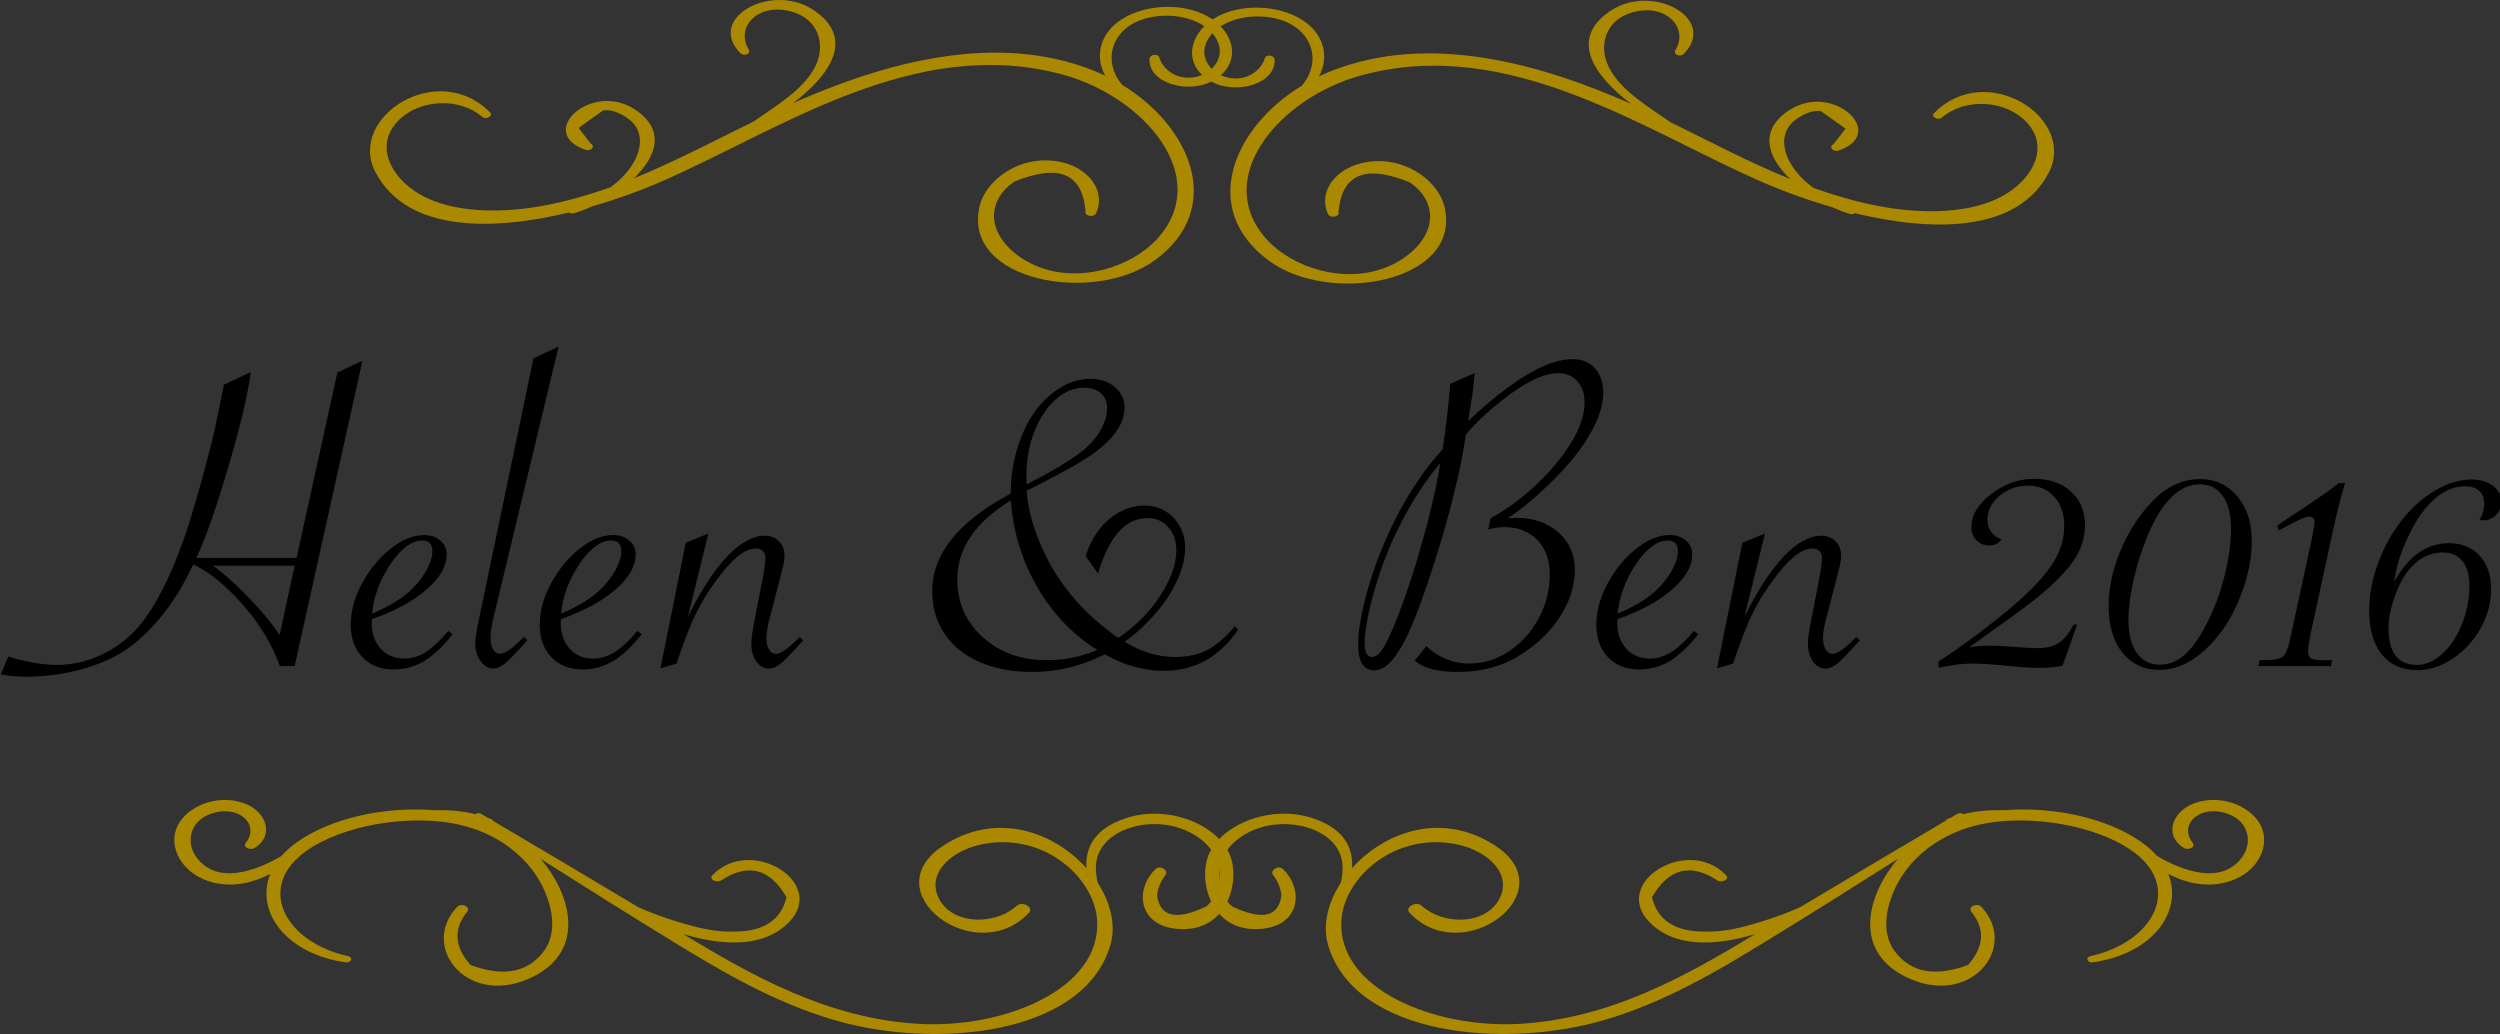 <?xml version="1.0" encoding="UTF-8" standalone="no"?>
<svg
   xmlns:dc="http://purl.org/dc/elements/1.1/"
   xmlns:cc="http://creativecommons.org/ns#"
   xmlns:rdf="http://www.w3.org/1999/02/22-rdf-syntax-ns#"
   xmlns:svg="http://www.w3.org/2000/svg"
   xmlns="http://www.w3.org/2000/svg"
   viewBox="0 0 367.823 152.131"
   height="152.131"
   width="367.823"
   xml:space="preserve"
   version="1.1"
   id="svg4271"><rect x="0" y="0" width="367.823" height="152.131" fill="#333333" stroke="none"/><defs
     id="defs4275"><clipPath
       id="clipPath4289"
       clipPathUnits="userSpaceOnUse"><path
         id="path4291"
         d="M 0,800 800,800 800,0 0,0 0,800 Z" /></clipPath></defs><g
     transform="matrix(1.25,0,0,-1.25,-180.602,744.562)"
     id="g4279"><g
       id="g4287"
       clip-path="url(#clipPath4289)"><g
         id="g4293"
         transform="translate(278.595,30.197)" /><g
         id="g4297"
         transform="translate(290.058,31.013)" /><g
         id="g4301"
         transform="translate(306.945,28.298)" /><g
         id="g4305"
         transform="translate(310.876,33.977)" /><g
         id="g4309"
         transform="translate(314.722,30.263)" /><g
         id="g4313"
         transform="translate(326.356,34.015)" /><g
         id="g4317"
         transform="translate(337.059,31.013)" /><g
         id="g4321"
         transform="translate(347.6,30.197)" /><g
         id="g4325"
         transform="translate(363.421,30.12)" /><g
         id="g4329"
         transform="translate(374.344,24.583)" /><g
         id="g4333"
         transform="translate(411.907,35.225)" /><g
         id="g4337"
         transform="translate(420.396,28.651)" /><g
         id="g4341"
         transform="translate(427.243,31.018)" /><g
         id="g4345"
         transform="translate(438.031,31.018)" /><g
         id="g4349"
         transform="translate(453.868,30.228)" /><g
         id="g4353"
         transform="translate(460.368,33.983)" /><g
         id="g4357"
         transform="translate(468.727,26.092)" /><g
         id="g4361"
         transform="translate(474.363,24.909)" /><g
         id="g4365"
         transform="translate(487.261,28.119)" /><g
         id="g4369"
         transform="translate(495.848,30.179)" /><g
         id="g4373"
         transform="translate(508.343,29.989)" /><g
         id="g4377"
         transform="translate(387.639,30.807)"><path
           d="M 0,0 C -0.002,0.005 -0.002,0.01 -0.002,0.018 -0.002,0.01 -0.002,0.005 0,0"
           style="fill:#f6f6f6;fill-opacity:1;fill-rule:nonzero;stroke:none"
           id="path4379" /></g><g
         id="g4381"
         transform="translate(387.769,29.978)"><path
           d="M 0,0 0.003,0 C -0.047,0.236 -0.085,0.471 -0.116,0.702 -0.085,0.469 -0.047,0.233 0,0"
           style="fill:#f6f6f6;fill-opacity:1;fill-rule:nonzero;stroke:none"
           id="path4383" /></g><g
         id="g4385"
         transform="translate(388.628,27.572)"><path
           d="M 0,0 C -0.006,0.01 -0.011,0.021 -0.017,0.033 -0.011,0.021 -0.006,0.01 0,0"
           style="fill:#f6f6f6;fill-opacity:1;fill-rule:nonzero;stroke:none"
           id="path4387" /></g><g
         id="g4389"
         transform="translate(388.546,27.732)"><path
           d="M 0,0 C -0.023,0.044 -0.044,0.09 -0.065,0.134 -0.044,0.087 -0.023,0.044 0,0"
           style="fill:#f6f6f6;fill-opacity:1;fill-rule:nonzero;stroke:none"
           id="path4391" /></g><g
         id="g4393"
         transform="translate(388.011,29.051)"><path
           d="M 0,0 C 0.127,-0.4 0.28,-0.788 0.457,-1.158 0.277,-0.78 0.127,-0.392 0.004,0 L 0,0 Z"
           style="fill:#f6f6f6;fill-opacity:1;fill-rule:nonzero;stroke:none"
           id="path4395" /></g><g
         id="g4397"
         transform="translate(397.676,40.743)" /><g
         id="g4401"
         transform="translate(388.608,36.885)" /><g
         id="g4405"
         transform="translate(406.875,39.86)" /><g
         id="g4409"
         transform="translate(404.218,30.658)" /><g
         id="g4413"
         transform="translate(393.089,37.287)" /><g
         id="g4417"
         transform="translate(136.661,76.755)" /><g
         id="g4421"
         transform="translate(182.865,82.096)" /><g
         id="g4425"
         transform="translate(380.902,163.899)" /><g
         id="g4429"
         transform="translate(448.131,157.645)" /><g
         id="g4433"
         transform="translate(383.496,194.323)" /><g
         id="g4437"
         transform="translate(432.129,195.428)" /><g
         id="g4441"
         transform="translate(134.116,167.399)" /><g
         id="g4445"
         transform="translate(187.645,175.648)" /><g
         id="g4449"
         transform="translate(363.17,276.051)" /><g
         id="g4453"
         transform="translate(420.232,277.133)" /><g
         id="g4457"
         transform="translate(413.805,389.369)" /><g
         id="g4461"
         transform="translate(414.342,337.117)" /><g
         id="g4465"
         transform="translate(658.38,742.329)" /><g
         id="g4469"
         transform="translate(628.262,727.808)" /><g
         id="g4473"
         transform="translate(664.672,727.808)" /><g
         id="g4477"
         transform="translate(640.96,354.988)" /><g
         id="g4481"
         transform="translate(602.161,384.181)" /><g
         id="g4485"
         transform="translate(535.336,352.397)" /><g
         id="g4489"
         transform="translate(651.973,354.988)" /><g
         id="g4493"
         transform="translate(689.389,380.966)" /><g
         id="g4497"
         transform="translate(757.757,351.162)" /><g
         id="g4501"
         transform="translate(652.439,538.781)" /><g
         id="g4505"
         transform="translate(638.879,534.033)" /><g
         id="g4509"
         transform="translate(547.877,525.034)" /><g
         id="g4513"
         transform="translate(654.054,534.033)" /><g
         id="g4517"
         transform="translate(746.904,520.406)" /><g
         id="g4521"
         transform="translate(651.868,611.762)" /><g
         id="g4525"
         transform="translate(637.226,602.993)" /><g
         id="g4529"
         transform="translate(655.708,602.993)" /><g
         id="g4533"
         transform="translate(646.08,493.37)" /><g
         id="g4537"
         transform="translate(648.714,473.512)" /><g
         id="g4541"
         transform="translate(652.113,667.964)" /><g
         id="g4545"
         transform="translate(636.586,659.861)" /><g
         id="g4549"
         transform="translate(656.348,659.861)" /><g
         id="g4553"
         transform="translate(628.347,423.997)" /><g
         id="g4557"
         transform="translate(664.586,423.997)" /><g
         id="g4561"
         transform="translate(654.437,431.625)" /><g
         id="g4565"
         transform="translate(644.621,156.323)"><path
           d="m -358.475,437.647 c -3.365,1.569 -8.229,0.966 -10.657,-1.399 -1.718,-1.673 -1.972,-3.957 -0.915,-5.832 -0.448,0.213 -0.902,0.419 -1.367,0.603 -11.644,4.624 -24.722,0.878 -35.377,-3.824 4.171,3.133 7.543,7.635 2.296,11.021 -4.893,3.158 -12.522,-1.008 -8.513,-5.141 0.437,-0.449 1.309,-0.071 0.996,0.435 -1.602,2.59 1.083,5.567 5.043,4.452 3.183,-0.896 3.859,-3.758 3.018,-5.934 -1.127,-2.915 -4.457,-4.905 -7.318,-6.882 -0.031,-0.022 -0.05,-0.046 -0.068,-0.072 -4.633,-2.264 -9.265,-4.733 -14.187,-6.732 2.666,2.561 3.789,5.728 0.057,8.136 -5.097,3.289 -11.608,-2.766 -5.769,-4.778 0.688,-0.237 1.23,0.437 0.596,0.761 -0.464,0.604 -0.929,1.208 -1.394,1.811 0.956,0.683 1.913,1.366 2.869,2.048 1.23,0.263 2.982,-0.813 3.573,-1.505 1.242,-1.449 0.828,-3.341 -0.077,-4.802 -0.65,-1.05 -1.54,-1.944 -2.591,-2.715 -2.36,-0.844 -4.792,-1.561 -7.333,-2.072 -5.851,-1.175 -13.45,-1.184 -17.302,2.94 -1.925,2.061 -2.497,4.696 -0.452,6.871 2.383,2.533 7.088,2.976 9.989,0.522 0.43,-0.364 1.306,0.125 0.913,0.525 -6.214,6.331 -16.862,-0.611 -13.508,-7.013 3.766,-7.19 13.936,-6.896 22.839,-4.746 0.119,-0.107 0.302,-0.167 0.508,-0.107 0.672,0.197 1.383,0.468 2.103,0.799 2.948,0.846 5.659,1.845 7.815,2.77 13.994,6.003 30.046,17.54 47.627,12.762 9.659,-2.624 17.732,-12.125 11.099,-19.366 -3.043,-3.323 -9.199,-5.265 -14.213,-3.155 -2.816,1.184 -5.04,3.528 -4.97,6.008 0.084,1.56 0.871,2.858 2.359,3.895 5.226,2.157 8.031,1.014 8.415,-3.428 -0.185,-0.612 0.995,-0.853 1.257,-0.258 1.27,2.878 -1.309,5.985 -5.543,6.197 -4.096,0.205 -7.525,-2.567 -8.187,-5.397 -2.073,-8.861 13.481,-11.612 20.661,-6.332 8.264,6.076 4.256,15.668 -3.859,20.616 -2.815,3.277 -0.825,8.092 5.157,8.149 2.942,0.028 5.708,-1.36 6.256,-3.588 0.356,-1.45 -0.731,-3.203 -2.781,-3.623 -2.152,-0.441 -3.852,0.853 -4.275,2.294 -0.147,0.501 -1.116,0.357 -1.151,-0.116 -0.213,-2.89 4.518,-4.237 7.42,-2.64 3.744,2.061 2.559,6.152 -1.059,7.84"
           style="fill:#aa8800;fill-opacity:1;fill-rule:nonzero;stroke:none"
           id="path4567" /></g><g
         id="g4569"
         transform="translate(648.313,156.323)"><path
           d="m -360.169,437.56 c 3.365,1.569 8.229,0.966 10.657,-1.399 1.718,-1.673 1.972,-3.957 0.915,-5.832 0.448,0.213 0.902,0.419 1.367,0.603 11.644,4.624 24.722,0.878 35.377,-3.824 -4.171,3.133 -7.544,7.635 -2.296,11.021 4.893,3.158 12.522,-1.008 8.513,-5.141 -0.437,-0.449 -1.309,-0.071 -0.996,0.435 1.602,2.59 -1.083,5.567 -5.043,4.452 -3.184,-0.896 -3.859,-3.758 -3.018,-5.934 1.127,-2.915 4.457,-4.905 7.318,-6.882 0.031,-0.022 0.05,-0.046 0.068,-0.072 4.633,-2.264 9.265,-4.733 14.187,-6.732 -2.666,2.561 -3.789,5.728 -0.057,8.136 5.097,3.289 11.608,-2.766 5.769,-4.778 -0.688,-0.237 -1.23,0.437 -0.597,0.761 0.465,0.604 0.93,1.208 1.395,1.811 -0.957,0.683 -1.913,1.366 -2.869,2.048 -1.23,0.263 -2.982,-0.813 -3.573,-1.505 -1.242,-1.449 -0.828,-3.341 0.077,-4.802 0.65,-1.05 1.54,-1.944 2.591,-2.715 2.359,-0.844 4.792,-1.561 7.333,-2.072 5.851,-1.175 13.45,-1.184 17.302,2.94 1.925,2.061 2.497,4.696 0.452,6.871 -2.383,2.533 -7.088,2.976 -9.989,0.522 -0.43,-0.364 -1.306,0.125 -0.913,0.525 6.214,6.331 16.861,-0.611 13.508,-7.013 -3.766,-7.19 -13.936,-6.896 -22.839,-4.746 -0.12,-0.107 -0.302,-0.167 -0.508,-0.107 -0.672,0.197 -1.384,0.468 -2.103,0.799 -2.948,0.846 -5.659,1.845 -7.815,2.77 -13.994,6.003 -30.046,17.54 -47.627,12.762 -9.659,-2.624 -17.732,-12.125 -11.099,-19.366 3.043,-3.323 9.199,-5.265 14.212,-3.155 2.817,1.184 5.041,3.528 4.971,6.008 -0.084,1.56 -0.871,2.858 -2.359,3.895 -5.226,2.157 -8.031,1.014 -8.415,-3.428 0.185,-0.612 -0.995,-0.853 -1.257,-0.258 -1.27,2.878 1.309,5.985 5.543,6.197 4.096,0.205 7.525,-2.567 8.187,-5.397 2.073,-8.861 -13.481,-11.612 -20.661,-6.332 -8.264,6.076 -4.256,15.668 3.859,20.616 2.815,3.277 0.825,8.092 -5.157,8.149 -2.942,0.028 -5.708,-1.36 -6.256,-3.588 -0.356,-1.45 0.731,-3.203 2.781,-3.623 2.152,-0.441 3.852,0.853 4.275,2.294 0.147,0.501 1.116,0.357 1.151,-0.116 0.213,-2.89 -4.518,-4.237 -7.42,-2.64 -3.744,2.061 -2.559,6.153 1.059,7.84"
           style="fill:#aa8800;fill-opacity:1;fill-rule:nonzero;stroke:none"
           id="path4571" /></g><g
         id="g4573"
         transform="translate(647.528,225.414)"><path
           d="m -358.475,270.031 c -1.816,3.402 -7.282,5.442 -11.993,3.919 -3.738,-1.208 -4.865,-3.47 -4.697,-5.904 -3.815,4.268 -10.577,6.762 -16.874,2.642 -8.327,-5.45 3.848,-14.58 10.117,-7.874 0.581,0.622 -0.781,1.407 -1.443,0.814 -2.736,-2.455 -7.946,-2.223 -9.313,1.174 -1.176,2.923 1.909,5.52 5.599,6.133 7.247,1.202 12.827,-4.187 13.161,-8.944 0.577,-8.222 -11.053,-12.838 -20.978,-12.266 -10.776,0.622 -19.633,5.687 -27.648,10.515 -0.031,0.019 -0.062,0.037 -0.093,0.056 4.749,-1.433 9.529,-1.612 12.472,1.411 4.516,4.64 -4.52,10.233 -9.039,5.504 -0.453,-0.475 0.514,-0.95 1.053,-0.593 3.169,2.063 5.729,1.397 7.679,-1.998 -0.655,-2.688 -2.699,-4.032 -6.131,-4.032 -2.329,-0.091 -4.547,0.503 -6.648,1.138 -1.624,0.49 -3.16,1.072 -4.639,1.716 -5.707,3.418 -11.426,6.821 -17.173,10.203 -0.018,0.076 -0.073,0.148 -0.187,0.194 -0.108,0.044 -0.226,0.074 -0.337,0.115 -0.281,0.166 -0.561,0.333 -0.843,0.498 -0.227,0.134 -0.499,0.077 -0.65,-0.045 -1.532,0.373 -3.179,0.518 -4.817,0.463 -5.828,0.469 -12.146,-0.905 -16.193,-3.757 -0.723,-0.509 -1.324,-1.056 -1.823,-1.627 -3.146,-1.844 -7.708,-3.446 -10.083,-0.05 -1.143,1.634 -0.75,4.076 1.668,4.978 3.324,1.241 5.923,-1.202 4.215,-3.377 -0.395,-0.503 0.488,-0.94 1.053,-0.593 2.391,1.469 1.344,4.344 -1.308,5.268 -3.414,1.191 -7.155,-0.649 -7.972,-3.144 -0.803,-2.456 1.011,-5.384 4.395,-6.211 2.401,-0.587 4.74,-0.02 6.708,1.015 -1.783,-4.429 1.839,-9.4 8.868,-10.41 0.657,-0.095 0.932,0.595 0.279,0.739 -7.519,1.669 -10.949,8.249 -4.743,12.494 4.164,2.847 11.393,4.1 16.882,3.166 5.579,-0.949 9.498,-4.308 11.099,-8.209 0.894,-2.177 1.367,-5.016 -0.355,-7.088 -1.889,-2.34 -4.713,-2.808 -8.473,-1.404 -1.906,2.171 -2.024,4.265 -0.355,6.282 0.379,0.606 -0.706,1.085 -1.23,0.525 -4.483,-4.785 1.455,-12.062 9.102,-8.122 5.986,3.084 4.435,9.461 0.761,13.793 5.183,-3.288 10.381,-6.56 15.648,-9.78 5.758,-3.522 11.705,-7.037 18.722,-9.134 11.706,-3.499 29.43,-2.014 32.667,8.714 0.705,2.335 0.057,5.017 -1.48,7.396 -0.354,1.548 -0.37,3.125 0.745,4.501 1.816,2.242 5.824,3.002 8.969,1.911 3.109,-1.078 4.855,-3.418 4.594,-5.911 -0.102,-0.979 -0.528,-2.573 -1.575,-3.315 -3.48,-1.64 -5.394,-1.207 -5.741,1.302 0.077,0.874 0.412,1.692 1.006,2.453 0.342,0.519 -0.625,1.197 -1.185,0.668 -2.553,-2.413 -2.09,-7.053 3.231,-7.068 5.57,-0.016 6.863,6.281 5.326,9.159"
           style="fill:#aa8800;fill-opacity:1;fill-rule:nonzero;stroke:none"
           id="path4575" /></g><g
         id="g4577"
         transform="translate(645.405,225.414)"><path
           d="m -358.475,270.031 c 1.816,3.402 7.282,5.442 11.993,3.919 3.738,-1.208 4.865,-3.47 4.697,-5.904 3.815,4.268 10.577,6.762 16.874,2.642 8.327,-5.45 -3.847,-14.58 -10.117,-7.874 -0.581,0.622 0.781,1.407 1.443,0.814 2.736,-2.455 7.946,-2.223 9.313,1.174 1.176,2.923 -1.909,5.52 -5.599,6.133 -7.247,1.202 -12.827,-4.187 -13.161,-8.944 -0.577,-8.222 11.053,-12.838 20.978,-12.266 10.776,0.622 19.633,5.687 27.648,10.515 0.031,0.019 0.062,0.037 0.093,0.056 -4.749,-1.433 -9.529,-1.612 -12.472,1.411 -4.516,4.64 4.52,10.233 9.038,5.504 0.454,-0.475 -0.513,-0.95 -1.052,-0.593 -3.169,2.063 -5.729,1.397 -7.679,-1.998 0.655,-2.688 2.699,-4.032 6.131,-4.032 2.329,-0.091 4.547,0.503 6.648,1.138 1.624,0.49 3.16,1.072 4.639,1.716 5.707,3.418 11.427,6.821 17.173,10.203 0.018,0.076 0.073,0.148 0.187,0.194 0.109,0.044 0.226,0.074 0.337,0.115 0.282,0.166 0.561,0.333 0.843,0.498 0.227,0.134 0.5,0.077 0.65,-0.045 1.532,0.373 3.179,0.518 4.817,0.463 5.828,0.469 12.146,-0.905 16.193,-3.757 0.723,-0.509 1.324,-1.056 1.823,-1.627 3.146,-1.844 7.707,-3.446 10.083,-0.05 1.143,1.634 0.75,4.076 -1.668,4.978 -3.324,1.241 -5.923,-1.202 -4.215,-3.377 0.395,-0.503 -0.488,-0.94 -1.053,-0.593 -2.391,1.469 -1.344,4.344 1.308,5.268 3.414,1.191 7.155,-0.649 7.972,-3.144 0.803,-2.456 -1.011,-5.384 -4.395,-6.211 -2.401,-0.587 -4.74,-0.02 -6.708,1.015 1.783,-4.429 -1.839,-9.4 -8.868,-10.41 -0.657,-0.095 -0.932,0.595 -0.279,0.739 7.519,1.669 10.949,8.249 4.743,12.494 -4.164,2.847 -11.393,4.1 -16.882,3.166 -5.579,-0.949 -9.498,-4.308 -11.099,-8.209 -0.894,-2.177 -1.368,-5.016 0.355,-7.088 1.889,-2.34 4.713,-2.808 8.473,-1.404 1.906,2.171 2.024,4.265 0.355,6.282 -0.379,0.606 0.706,1.085 1.23,0.525 4.483,-4.785 -1.455,-12.062 -9.102,-8.122 -5.986,3.084 -4.435,9.461 -0.761,13.793 -5.183,-3.288 -10.381,-6.56 -15.647,-9.78 -5.759,-3.522 -11.706,-7.037 -18.723,-9.134 -11.706,-3.499 -29.43,-2.014 -32.667,8.714 -0.704,2.335 -0.058,5.017 1.48,7.396 0.354,1.548 0.37,3.125 -0.745,4.501 -1.816,2.242 -5.824,3.002 -8.969,1.911 -3.109,-1.078 -4.855,-3.418 -4.594,-5.911 0.102,-0.979 0.528,-2.573 1.575,-3.315 3.48,-1.64 5.394,-1.207 5.741,1.302 -0.077,0.874 -0.412,1.692 -1.006,2.453 -0.342,0.519 0.625,1.197 1.185,0.668 2.553,-2.413 2.09,-7.053 -3.231,-7.068 -5.57,-0.016 -6.863,6.281 -5.326,9.159"
           style="fill:#aa8800;fill-opacity:1;fill-rule:nonzero;stroke:none"
           id="path4579" /></g><g
         id="g4581"
         transform="translate(646.467,301.36)" /><g
         id="g4585"
         transform="translate(646.467,301.36)" /><g
         id="g4589"
         transform="translate(101.709,537.012)" /><g
         id="g4593"
         transform="translate(180.364,539.735)" /><g
         id="g4597"
         transform="translate(120.546,274.044)" /><g
         id="g4601"
         transform="translate(178.17,284.644)" /><g
         id="g4605"
         transform="translate(492.189,550.317)" /><g
         id="g4609"
         transform="translate(378.568,700.128)" /><g
         id="g4613"
         transform="translate(396.077,692.515)" /><g
         id="g4617"
         transform="translate(373.438,674.591)" /><g
         id="g4621"
         transform="translate(414.975,707.249)" /><g
         id="g4625"
         transform="translate(418.469,681.131)" /><g
         id="g4629"
         transform="translate(422.734,692.64)" /><g
         id="g4633"
         transform="translate(395.827,673.601)" /><g
         id="g4637"
         transform="translate(354.798,649.933)" /><g
         id="g4641"
         transform="translate(372.473,642.721)" /><g
         id="g4645"
         transform="translate(397.355,639.388)" /><g
         id="g4649"
         transform="translate(420.927,641.915)" /><g
         id="g4653"
         transform="translate(439.818,644.079)"><path
           d="M 0,0 C -0.379,0.576 -0.981,1.019 -1.687,1.068 -2.461,1.123 -3.121,0.665 -3.27,-0.086 -3.348,-0.162 -3.416,-0.257 -3.466,-0.38 -4.004,-1.704 -2.668,-3.021 -1.37,-2.965 0.151,-2.899 0.785,-1.194 0,0"
           style="fill:#f6f6f6;fill-opacity:1;fill-rule:nonzero;stroke:none"
           id="path4655" /></g><g
         id="g4657"
         transform="translate(438.059,643.218)" /><g
         id="g4661"
         transform="translate(438.043,643.212)" /><g
         id="g4665"
         transform="translate(449.253,653.062)" /><g
         id="g4669"
         transform="translate(697.342,70.308)" /><g
         id="g4673"
         transform="translate(162.243,638.716)" /><g
         id="g4677"
         transform="translate(189.188,357.079)" /><g
         id="g4681"
         transform="translate(149.878,328.991)" /><g
         id="g4685"
         transform="translate(140.532,331.502)" /><g
         id="g4689"
         transform="translate(131.029,340.183)" /><g
         id="g4693"
         transform="translate(121.582,350.058)" /><g
         id="g4697"
         transform="translate(113.642,359.968)" /><g
         id="g4701"
         transform="translate(106.987,373.807)" /><g
         id="g4705"
         transform="translate(104.356,389.873)" /><g
         id="g4709"
         transform="translate(109.582,403.121)" /><g
         id="g4713"
         transform="translate(121.263,409.245)" /><g
         id="g4717"
         transform="translate(135.095,406.573)" /><g
         id="g4721"
         transform="translate(143.854,397.658)" /><g
         id="g4725"
         transform="translate(149.688,386.859)" /><g
         id="g4729"
         transform="translate(153.847,377.421)" /><g
         id="g4733"
         transform="translate(160.858,382.373)" /><g
         id="g4737"
         transform="translate(165.389,394.481)" /><g
         id="g4741"
         transform="translate(173.54,408.514)" /><g
         id="g4745"
         transform="translate(187.289,418.673)" /><g
         id="g4749"
         transform="translate(200.884,419.632)" /><g
         id="g4753"
         transform="translate(210.702,412.376)" /><g
         id="g4757"
         transform="translate(212.672,406.365)" /><g
         id="g4761"
         transform="translate(211.946,395.249)" /><g
         id="g4765"
         transform="translate(162.015,338.199)" /><g
         id="g4769"
         transform="translate(175.084,348.614)" /><g
         id="g4773"
         transform="translate(186.056,359.794)" /><g
         id="g4777"
         transform="translate(197,369.545)" /><g
         id="g4781"
         transform="translate(206.862,382.175)" /></g><g
       id="flowRoot4910"
       style="font-style:normal;font-weight:normal;font-size:40px;line-height:125%;font-family:Sans;letter-spacing:0px;word-spacing:0px;fill:#000000;fill-opacity:1;stroke:none;stroke-width:1px;stroke-linecap:butt;stroke-linejoin:miter;stroke-opacity:1"
       transform="matrix(1.438,0,0,-1.366,-142.564,985.139)"><path
         id="path4026"
         style="font-style:normal;font-variant:normal;font-weight:normal;font-stretch:normal;font-family:'Savoye LET';-inkscape-font-specification:'Savoye LET'"
         d="m 215.686,333.207 8.203,0 3.34,-15.977 2.051,-1.016 -5.547,26.309 -1.211,0 q -0.449,-1.348 -1.191,-2.637 -0.723,-1.289 -1.719,-2.5 -0.996,-1.23 -2.07,-2.168 -1.055,-0.938 -2.109,-1.445 l -0.059,0.098 q -1.113,2.559 -2.715,4.57 -1.582,1.992 -3.262,3.027 -0.977,0.605 -2.246,1.055 -1.25,0.449 -2.637,0.684 -1.367,0.234 -2.773,0.234 -0.957,0 -2.07,-0.195 l 0.625,-1.543 q 2.246,0.723 3.965,0.723 2.148,0 4.102,-1.113 1.953,-1.113 3.223,-3.027 1.777,-2.676 3.262,-7.285 0.254,-0.762 0.762,-2.578 0.508,-1.816 0.918,-3.496 0.43,-1.68 0.664,-2.793 l 0.684,-3.477 0.059,-0.371 2.207,-1.094 q -0.195,1.562 -0.684,3.691 -0.488,2.129 -1.133,4.395 -0.625,2.266 -1.328,4.434 -0.703,2.148 -1.27,3.398 l -0.039,0.098 z m 8.047,0.664 -6.68,0 q 1.367,1.055 2.949,2.793 1.582,1.719 2.5,3.184 l 1.23,-5.977 z" /><path
         id="path4028"
         style="font-style:normal;font-variant:normal;font-weight:normal;font-stretch:normal;font-family:'Savoye LET';-inkscape-font-specification:'Savoye LET'"
         d="m 236.311,339.496 0.352,0.293 q -1.211,1.602 -2.363,2.324 -1.152,0.703 -2.48,0.703 -1.582,0 -2.539,-1.055 -0.957,-1.055 -0.957,-2.793 0,-1.758 0.918,-3.555 0.938,-1.816 2.324,-2.988 1.406,-1.191 2.773,-1.191 0.801,0 1.309,0.469 0.527,0.469 0.527,1.211 0,1.504 -1.641,3.008 -1.641,1.504 -4.473,2.559 -0.019,0.156 -0.019,0.352 0,1.348 0.742,2.207 0.742,0.84 1.914,0.84 0.918,0 1.777,-0.566 0.859,-0.586 1.836,-1.816 z m -6.25,-1.484 q 2.109,-0.938 3.242,-2.09 0.762,-0.781 1.23,-1.68 0.469,-0.898 0.469,-1.621 0,-0.918 -0.84,-0.918 -1.27,0 -2.578,2.012 -1.289,1.992 -1.523,4.297 z" /><path
         id="path4030"
         style="font-style:normal;font-variant:normal;font-weight:normal;font-stretch:normal;font-family:'Savoye LET';-inkscape-font-specification:'Savoye LET'"
         d="m 245.334,315.004 -5.137,22.52 -0.176,0.762 q -0.254,1.074 -0.254,1.816 0,0.605 0.215,0.996 0.234,0.371 0.566,0.371 0.605,0 1.934,-1.445 l 0.312,0.273 -0.195,0.215 q -1.113,1.309 -1.641,1.777 -0.527,0.449 -0.977,0.449 -0.586,0 -1.035,-0.645 -0.43,-0.664 -0.43,-1.504 0,-0.586 0.254,-1.855 l 4.512,-22.734 2.051,-0.996 z" /><path
         id="path4032"
         style="font-style:normal;font-variant:normal;font-weight:normal;font-stretch:normal;font-family:'Savoye LET';-inkscape-font-specification:'Savoye LET'"
         d="m 251.779,339.496 0.352,0.293 q -1.211,1.602 -2.363,2.324 -1.152,0.703 -2.48,0.703 -1.582,0 -2.539,-1.055 -0.957,-1.055 -0.957,-2.793 0,-1.758 0.918,-3.555 0.938,-1.816 2.324,-2.988 1.406,-1.191 2.773,-1.191 0.801,0 1.309,0.469 0.527,0.469 0.527,1.211 0,1.504 -1.641,3.008 -1.641,1.504 -4.473,2.559 -0.019,0.156 -0.019,0.352 0,1.348 0.742,2.207 0.742,0.84 1.914,0.84 0.918,0 1.777,-0.566 0.859,-0.586 1.836,-1.816 z m -6.25,-1.484 q 2.109,-0.938 3.242,-2.09 0.762,-0.781 1.23,-1.68 0.469,-0.898 0.469,-1.621 0,-0.918 -0.84,-0.918 -1.27,0 -2.578,2.012 -1.289,1.992 -1.523,4.297 z" /><path
         id="path4034"
         style="font-style:normal;font-variant:normal;font-weight:normal;font-stretch:normal;font-family:'Savoye LET';-inkscape-font-specification:'Savoye LET'"
         d="m 253.674,342.719 2.07,-10.82 1.855,-0.801 -1.68,7.168 q 1.621,-3.418 3.223,-5.195 1.602,-1.777 3.066,-1.777 0.723,0 1.172,0.488 0.449,0.469 0.449,1.27 0,0.449 -0.215,1.27 l -0.195,0.82 -0.586,2.383 -0.195,0.762 q -0.293,1.172 -0.293,1.797 0,0.625 0.215,1.016 0.215,0.371 0.566,0.371 0.605,0 1.934,-1.445 l 0.312,0.273 -0.195,0.215 q -1.113,1.309 -1.641,1.777 -0.527,0.449 -0.977,0.449 -0.605,0 -1.035,-0.605 -0.41,-0.625 -0.41,-1.543 0,-0.625 0.234,-1.855 l 0.762,-4.141 q 0.156,-0.977 0.156,-1.367 0,-0.41 -0.215,-0.625 -0.215,-0.215 -0.586,-0.215 -1.348,0 -3.32,2.891 -0.957,1.387 -1.582,2.754 -0.625,1.348 -1.406,3.75 l -0.176,0.527 -1.309,0.41 z" /><path
         id="path4036"
         style="font-style:normal;font-variant:normal;font-weight:normal;font-stretch:normal;font-family:'Savoye LET';-inkscape-font-specification:'Savoye LET'"
         d="m 290.041,341.508 q -0.059,0.019 -0.059,0.039 l -0.156,0.078 q -2.715,1.406 -5.762,1.406 -2.402,0 -4.277,-0.859 -1.855,-0.859 -2.871,-2.441 -0.996,-1.582 -0.996,-3.672 0,-4.746 6.289,-8.32 l 0.137,-0.078 0,-0.078 0,-0.039 q 0,-2.109 0.645,-4.121 0.645,-2.031 1.699,-3.32 1.914,-2.324 4.199,-2.324 1.23,0 1.992,0.723 0.781,0.703 0.781,1.758 0,2.363 -3.535,4.629 -0.586,0.391 -2.188,1.289 -1.738,0.957 -2.285,1.23 0.078,1.758 0.898,4.023 0.84,2.266 2.031,4.004 1.816,2.656 4.57,4.668 1.367,-0.977 2.441,-2.266 1.074,-1.309 1.68,-2.676 0.625,-1.387 0.625,-2.598 0,-1.25 -0.664,-2.012 -0.645,-0.781 -1.68,-0.781 -2.734,0 -4.062,4.785 l -1.016,-1.504 q 0.371,-1.27 1.094,-2.266 0.742,-0.996 1.699,-1.543 0.977,-0.547 2.012,-0.547 0.938,0 1.699,0.469 0.762,0.469 1.191,1.309 0.449,0.84 0.449,1.855 0,0.996 -0.371,2.09 -0.371,1.074 -1.016,2.129 -0.645,1.055 -1.621,2.109 -0.957,1.055 -1.953,1.777 l 0.098,0.059 q 1.992,1.25 4.023,1.25 1.562,0 2.656,-0.605 1.113,-0.605 2.246,-2.051 l 0.273,0.312 q -2.324,3.535 -6.055,3.535 -2.5,0 -4.863,-1.426 z m -0.605,-0.371 q -2.988,-1.953 -4.883,-5.352 -1.895,-3.418 -2.188,-7.422 l -0.019,-0.098 q -4.375,2.793 -4.375,6.797 0,2.988 2.09,4.98 2.09,1.973 5.234,1.973 2.168,0 4.141,-0.879 z M 283.654,326.859 q 2.793,-1.484 4.219,-2.598 1.074,-0.801 1.719,-1.875 0.645,-1.094 0.645,-2.07 0,-0.84 -0.527,-1.309 -0.508,-0.469 -1.367,-0.469 -1.25,0 -2.344,1.035 -1.074,1.016 -1.719,2.754 -0.645,1.719 -0.645,3.691 l 0,0.508 0.019,0.332 z" /><path
         id="path4038"
         style="font-style:normal;font-variant:normal;font-weight:normal;font-stretch:normal;font-family:'Savoye LET';-inkscape-font-specification:'Savoye LET'"
         d="m 318.322,318.207 2.012,-0.938 -0.059,0.508 q -0.059,0.586 -0.098,0.977 -0.039,0.371 -0.078,0.586 l -0.234,1.562 q 0,0.019 -0.078,0.508 1.621,-1.621 3.223,-2.871 1.621,-1.25 2.93,-1.855 1.309,-0.605 2.402,-0.605 1.152,0 1.816,0.781 0.684,0.781 0.684,2.148 0,1.543 -1.055,3.477 -1.035,1.914 -2.969,3.945 -2.09,2.207 -3.809,3.359 0.625,-0.039 0.703,-0.039 2.109,0 3.457,1.25 1.348,1.25 1.348,3.242 0,1.992 -1.152,3.926 -1.152,1.934 -3.184,3.32 -2.246,1.543 -5.234,1.543 -2.5,0 -3.535,-0.977 l 0.957,-1.25 q 0.625,0.664 1.562,1.094 0.938,0.41 1.934,0.41 1.758,0 3.262,-1.055 1.523,-1.074 2.422,-2.832 0.918,-1.777 0.918,-3.789 0,-1.27 -0.469,-2.168 -0.449,-0.918 -1.289,-1.406 -0.84,-0.508 -1.973,-0.508 -0.547,0 -1.309,0.195 l 0.195,-0.957 q 1.738,-0.996 3.398,-2.559 1.66,-1.582 2.793,-3.301 1.504,-2.266 1.504,-4.141 0,-1.133 -0.605,-1.816 -0.586,-0.684 -1.562,-0.684 -1.758,0 -4.531,2.285 -1.895,1.582 -3.008,2.988 l -0.059,0.352 q -0.312,2.129 -0.898,4.629 -0.566,2.48 -1.387,5.234 -0.801,2.734 -1.602,4.98 -0.938,2.617 -1.816,3.887 -0.879,1.25 -1.738,1.25 -1.328,0 -1.328,-2.227 0,-1.484 0.547,-3.809 0.566,-2.344 1.406,-4.473 2.012,-5.137 4.961,-8.535 0.176,-1.152 0.352,-2.734 0.195,-1.914 0.273,-2.91 z m -0.82,6.836 q -1.484,1.816 -2.852,4.434 -1.348,2.617 -2.188,5.332 -0.508,1.641 -0.84,3.242 -0.312,1.602 -0.312,2.461 0,1.23 0.605,1.23 0.43,-0.019 0.82,-0.605 0.391,-0.605 0.977,-2.07 0.312,-0.781 0.723,-1.973 0.41,-1.191 0.742,-2.285 0.352,-1.113 0.742,-2.598 0.41,-1.484 0.605,-2.305 0.703,-2.91 0.977,-4.863 z" /><path
         id="path4040"
         style="font-style:normal;font-variant:normal;font-weight:normal;font-stretch:normal;font-family:'Savoye LET';-inkscape-font-specification:'Savoye LET'"
         d="m 338.264,339.496 0.352,0.293 q -1.211,1.602 -2.363,2.324 -1.152,0.703 -2.48,0.703 -1.582,0 -2.539,-1.055 -0.957,-1.055 -0.957,-2.793 0,-1.758 0.918,-3.555 0.938,-1.816 2.324,-2.988 1.406,-1.191 2.773,-1.191 0.801,0 1.309,0.469 0.527,0.469 0.527,1.211 0,1.504 -1.641,3.008 -1.641,1.504 -4.473,2.559 -0.019,0.156 -0.019,0.352 0,1.348 0.742,2.207 0.742,0.84 1.914,0.84 0.918,0 1.777,-0.566 0.859,-0.586 1.836,-1.816 z m -6.25,-1.484 q 2.109,-0.938 3.242,-2.09 0.762,-0.781 1.23,-1.68 0.469,-0.898 0.469,-1.621 0,-0.918 -0.84,-0.918 -1.27,0 -2.578,2.012 -1.289,1.992 -1.523,4.297 z" /><path
         id="path4042"
         style="font-style:normal;font-variant:normal;font-weight:normal;font-stretch:normal;font-family:'Savoye LET';-inkscape-font-specification:'Savoye LET'"
         d="m 340.158,342.719 2.07,-10.82 1.855,-0.801 -1.68,7.168 q 1.621,-3.418 3.223,-5.195 1.602,-1.777 3.066,-1.777 0.723,0 1.172,0.488 0.449,0.469 0.449,1.27 0,0.449 -0.215,1.27 l -0.195,0.82 -0.586,2.383 -0.195,0.762 q -0.293,1.172 -0.293,1.797 0,0.625 0.215,1.016 0.215,0.371 0.566,0.371 0.605,0 1.934,-1.445 l 0.312,0.273 -0.195,0.215 q -1.113,1.309 -1.641,1.777 -0.527,0.449 -0.977,0.449 -0.605,0 -1.035,-0.605 -0.41,-0.625 -0.41,-1.543 0,-0.625 0.234,-1.855 l 0.762,-4.141 q 0.156,-0.977 0.156,-1.367 0,-0.41 -0.215,-0.625 -0.215,-0.215 -0.586,-0.215 -1.348,0 -3.32,2.891 -0.957,1.387 -1.582,2.754 -0.625,1.348 -1.406,3.75 l -0.176,0.527 -1.309,0.41 z" /><path
         id="path4044"
         style="font-style:normal;font-variant:normal;font-weight:normal;font-stretch:normal;font-family:'Savoye LET';-inkscape-font-specification:'Savoye LET'"
         d="m 369.631,338.949 -1.191,3.555 q -0.898,0.176 -1.914,0.176 -0.977,0 -2.188,-0.137 -2.188,-0.234 -3.203,-0.234 -1.348,0 -2.852,0.371 l 0,-0.547 q 1.27,-0.859 2.754,-2.012 1.484,-1.152 3.125,-2.578 1.641,-1.465 2.578,-2.617 0.957,-1.152 1.387,-2.227 0.449,-1.094 0.449,-2.246 0,-1.582 -0.82,-2.52 -0.801,-0.957 -2.148,-0.957 -1.328,0 -2.324,0.879 -0.996,0.879 -0.996,2.07 0,0.586 0.312,1.055 0.332,0.449 0.84,0.605 -0.312,0.547 -0.977,0.547 -0.645,0 -1.074,-0.449 -0.41,-0.449 -0.41,-1.133 0,-1.543 1.621,-2.852 1.621,-1.309 3.516,-1.309 1.875,0 3.008,1.094 1.152,1.094 1.152,2.891 0,1.387 -0.664,2.598 -0.645,1.211 -2.188,2.695 -1.387,1.348 -4.688,3.77 -1.504,1.133 -1.934,1.465 0.82,-0.137 1.699,-0.137 0.703,0 1.348,0.059 l 1.582,0.117 q 0.664,0.039 0.977,0.039 1.074,0 1.738,-0.469 0.664,-0.469 1.191,-1.562 l 0.293,0 z" /><path
         id="path4046"
         style="font-style:normal;font-variant:normal;font-weight:normal;font-stretch:normal;font-family:'Savoye LET';-inkscape-font-specification:'Savoye LET'"
         d="m 383.928,331.762 q 0,2.129 -0.84,4.492 -0.82,2.344 -2.188,4.004 -2.148,2.598 -4.551,2.598 -1.855,0 -3.008,-1.484 -1.133,-1.504 -1.133,-4.004 0,-2.266 0.938,-4.707 0.957,-2.441 2.559,-4.238 1.797,-2.012 3.984,-2.012 1.875,0 3.047,1.484 1.191,1.465 1.191,3.867 z m -1.699,-1.074 q 0,-1.836 -0.684,-2.832 -0.664,-0.996 -1.875,-0.996 -2.52,0 -4.297,4.492 -0.723,1.855 -1.133,3.809 -0.41,1.934 -0.41,3.379 0,1.836 0.684,2.852 0.684,1.016 1.895,1.016 1.172,0 2.148,-0.977 0.977,-0.977 1.914,-3.066 0.82,-1.797 1.289,-3.867 0.469,-2.09 0.469,-3.809 z" /><path
         id="path4048"
         style="font-style:normal;font-variant:normal;font-weight:normal;font-stretch:normal;font-family:'Savoye LET';-inkscape-font-specification:'Savoye LET'"
         d="m 390.412,342.523 -5.938,0 0.098,-0.508 0.547,0 q 0.957,0 1.328,-0.293 0.371,-0.312 0.547,-1.211 l 0.156,-0.723 1.68,-8.164 0.117,-0.684 q 0.117,-0.508 0.117,-0.781 0,-0.508 -0.41,-0.508 -0.312,0 -0.918,0.312 l -1.621,0.879 -0.098,-0.43 0.371,-0.273 2.188,-1.523 q 1.445,-1.016 2.48,-1.855 l 0.508,0 q -0.488,1.602 -1.113,4.688 l -1.719,8.34 q -0.195,1.016 -0.195,1.426 0,0.488 0.234,0.645 0.254,0.156 1.035,0.156 l 0.703,0 -0.098,0.508 z" /><path
         id="path4050"
         style="font-style:normal;font-variant:normal;font-weight:normal;font-stretch:normal;font-family:'Savoye LET';-inkscape-font-specification:'Savoye LET'"
         d="m 395.588,335.277 q 1.719,-3.34 4.492,-3.34 1.562,0 2.5,1.074 0.938,1.074 0.938,2.891 0,1.328 -0.508,2.598 -0.508,1.25 -1.348,2.227 -0.84,0.957 -1.953,1.562 -1.094,0.586 -2.227,0.586 -1.855,0 -2.91,-1.348 -1.035,-1.367 -1.035,-3.809 0,-1.992 0.723,-4.043 0.723,-2.07 1.914,-3.672 1.191,-1.621 2.715,-2.578 1.523,-0.977 3.027,-0.977 1.074,0 1.758,0.547 0.684,0.547 0.684,1.406 0,0.605 -0.43,1.094 -0.43,0.469 -1.055,0.469 -0.176,0 -0.312,-0.019 0.391,-0.684 0.391,-1.348 0,-0.781 -0.41,-1.172 -0.41,-0.391 -1.191,-0.391 -1.25,0 -2.422,1.055 -1.152,1.035 -2.051,2.949 -0.527,1.113 -0.879,2.266 -0.332,1.152 -0.41,1.973 z m -0.469,3.926 q 0,3.223 2.324,3.223 1.074,0 2.07,-0.957 1.016,-0.957 1.621,-2.578 0.605,-1.621 0.605,-3.301 0,-1.387 -0.566,-2.109 -0.547,-0.742 -1.621,-0.742 -1.719,0 -2.949,1.738 -0.605,0.879 -1.055,2.285 -0.43,1.387 -0.43,2.441 z" /></g><path
       transform="matrix(0.8,0,0,-0.8,0,800)"
       id="path4947"
       d=""
       style="fill:#aa8800" /></g></svg>